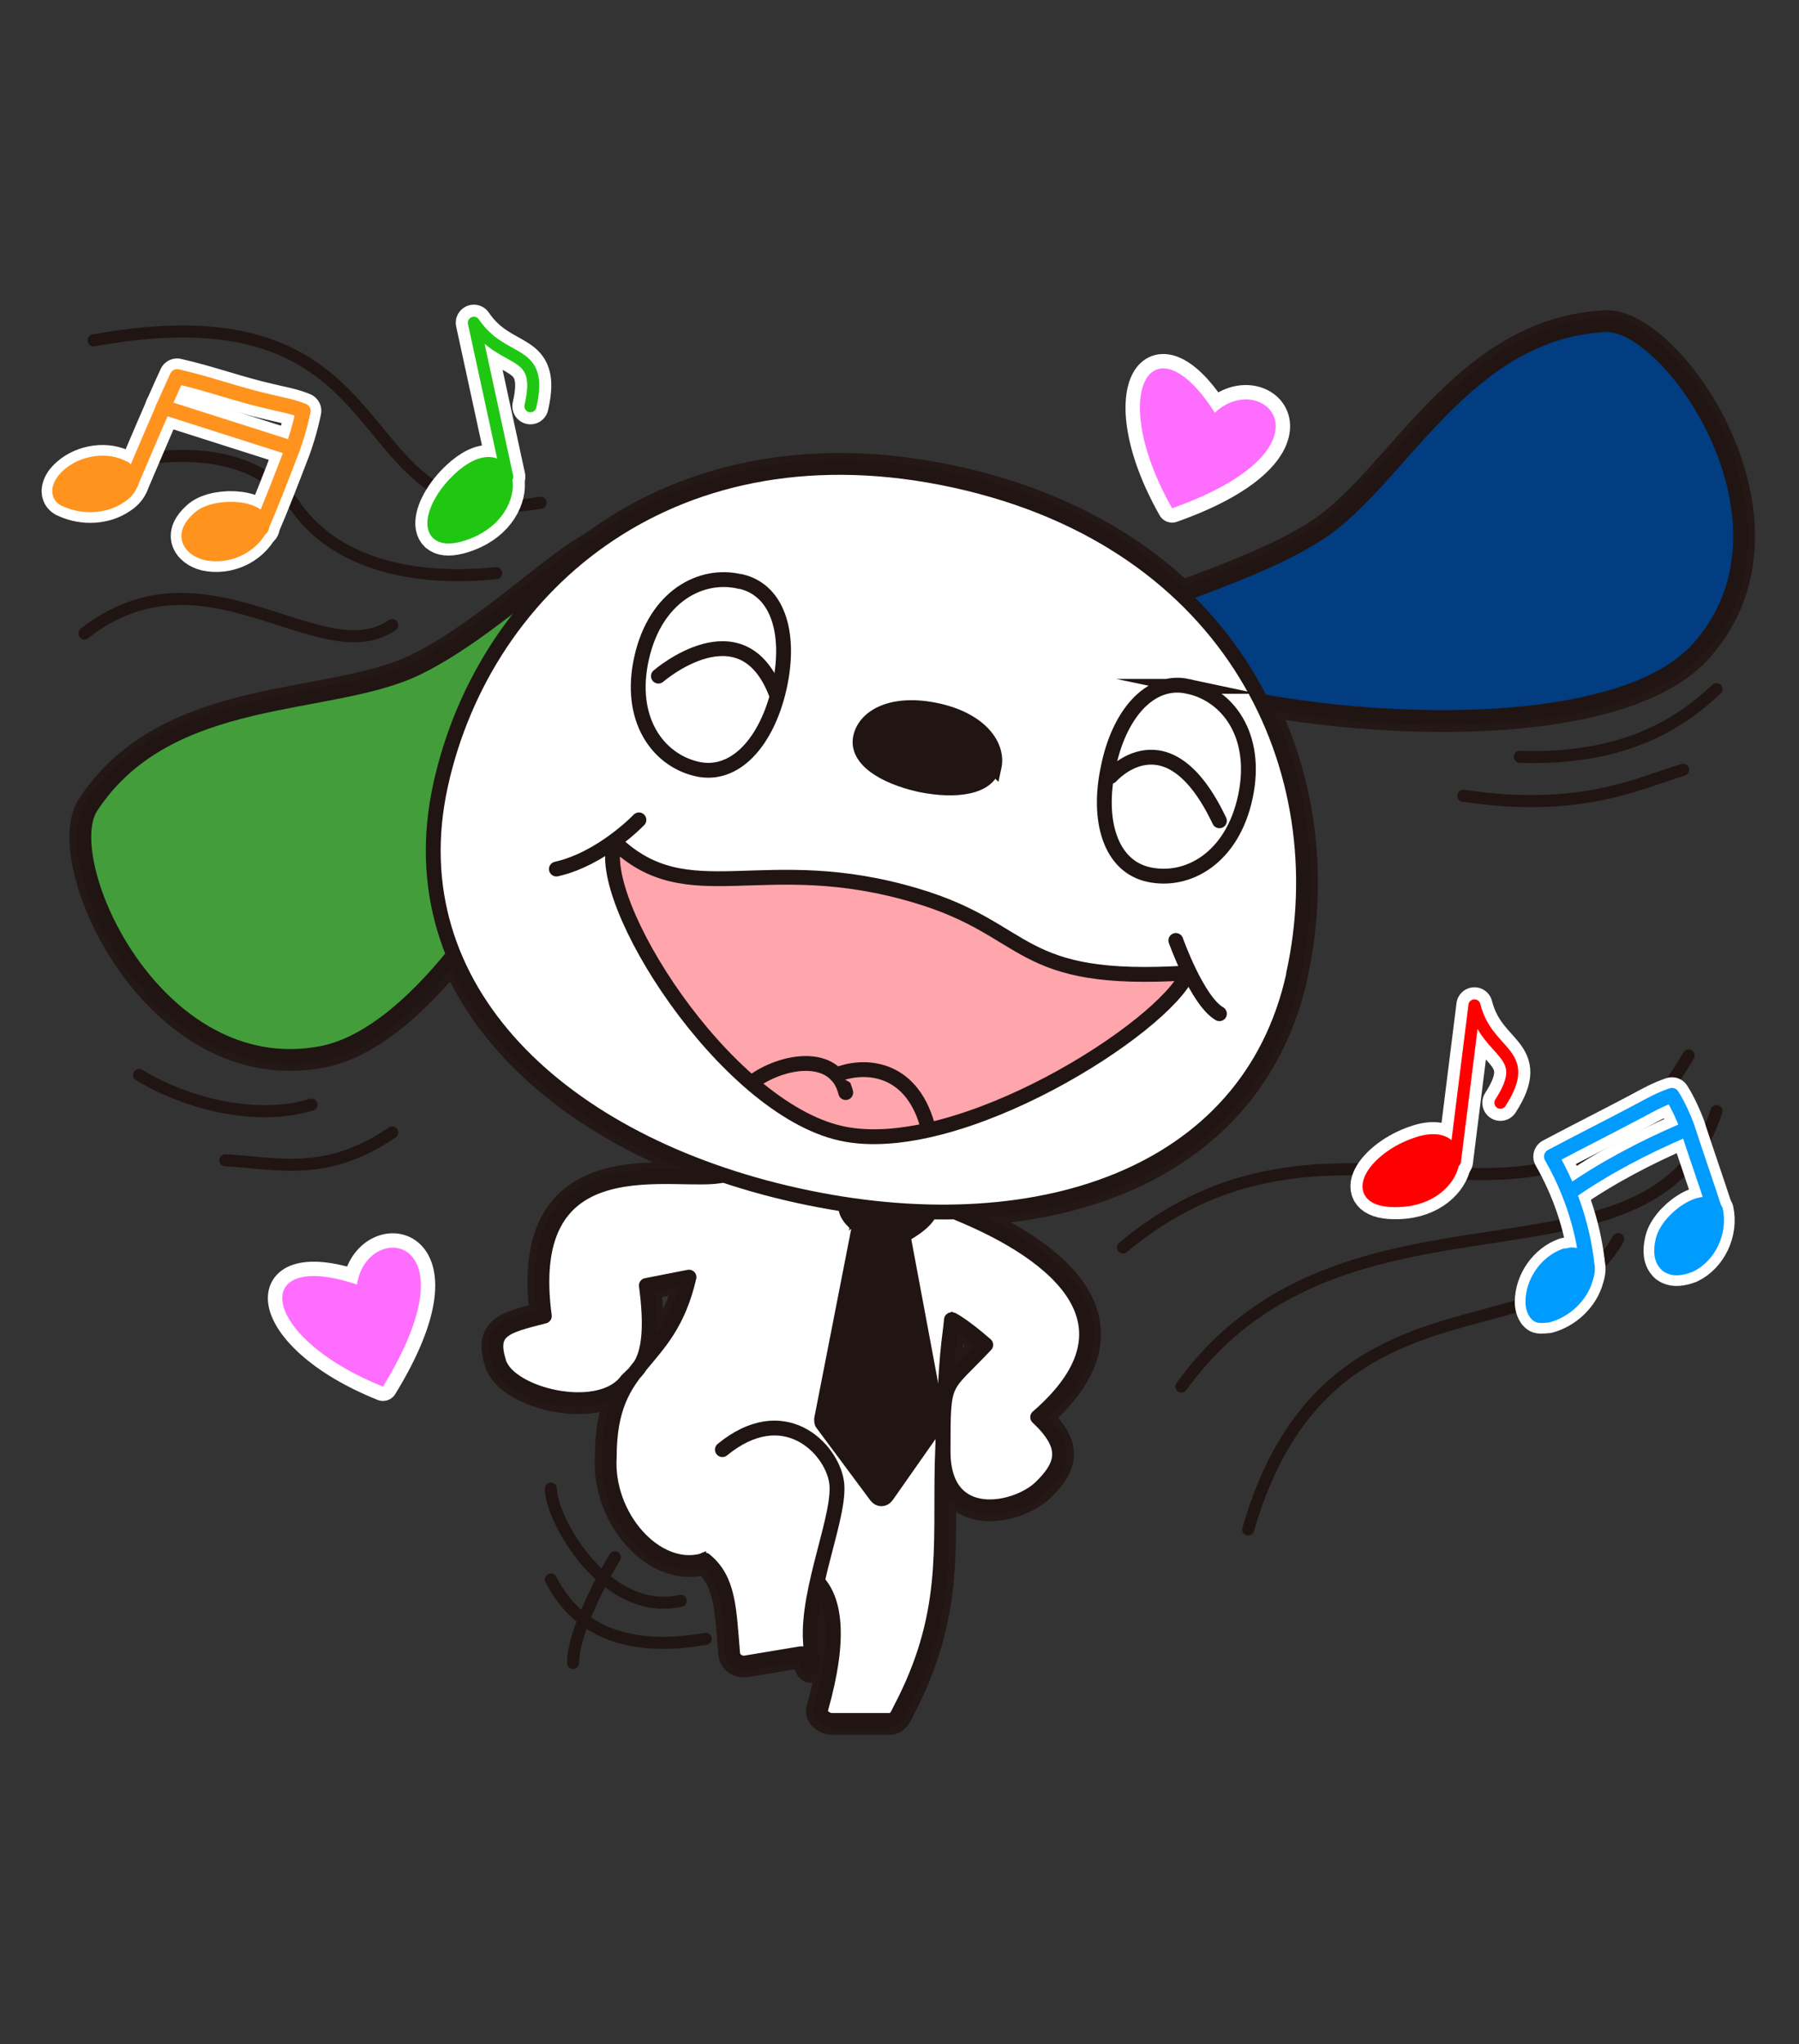 <?xml version="1.0" encoding="UTF-8"?>
<svg xmlns="http://www.w3.org/2000/svg" version="1.1" viewBox="0 0 194 220.4">
  <rect x="0" y="0" width="194" height="220.4" fill="#333333" stroke="none"/>
  <defs>
    <style>
      .cls-1, .cls-2, .cls-3, .cls-4, .cls-5, .cls-6, .cls-7, .cls-8, .cls-9, .cls-10, .cls-11, .cls-12, .cls-13 {
        stroke-width: 1.6px;
      }

      .cls-1, .cls-2, .cls-3, .cls-4, .cls-5, .cls-6, .cls-7, .cls-10, .cls-11, .cls-14 {
        stroke: #201512;
      }

      .cls-1, .cls-15, .cls-3, .cls-16, .cls-17, .cls-5, .cls-18, .cls-19, .cls-8, .cls-9, .cls-20, .cls-10, .cls-21, .cls-12, .cls-13, .cls-14, .cls-22 {
        stroke-linecap: round;
      }

      .cls-1, .cls-15, .cls-3, .cls-16, .cls-17, .cls-18, .cls-19, .cls-8, .cls-9, .cls-20, .cls-10, .cls-21, .cls-12, .cls-13, .cls-22 {
        stroke-linejoin: round;
      }

      .cls-1, .cls-15, .cls-4, .cls-16, .cls-17, .cls-5, .cls-18, .cls-12, .cls-13, .cls-14 {
        fill: none;
      }

      .cls-2 {
        fill: #439d3b;
      }

      .cls-2, .cls-4, .cls-5, .cls-6, .cls-7, .cls-11, .cls-14 {
        stroke-miterlimit: 10;
      }

      .cls-15, .cls-17, .cls-20, .cls-21, .cls-14 {
        stroke-width: 1.3px;
      }

      .cls-15, .cls-20 {
        stroke: #20c712;
      }

      .cls-3, .cls-6 {
        fill: #fff;
      }

      .cls-16, .cls-19, .cls-22 {
        stroke: #fff;
      }

      .cls-16, .cls-22 {
        stroke-width: 3.9px;
      }

      .cls-17, .cls-21 {
        stroke: red;
      }

      .cls-18 {
        stroke: #231815;
        stroke-width: 3.1px;
      }

      .cls-7, .cls-22 {
        fill: #201512;
      }

      .cls-23, .cls-19 {
        fill: #ff6dff;
      }

      .cls-19 {
        stroke-width: 3.1px;
      }

      .cls-8 {
        fill: #ff931e;
      }

      .cls-8, .cls-13 {
        stroke: #ff931e;
      }

      .cls-9 {
        fill: #009bff;
      }

      .cls-9, .cls-12 {
        stroke: #009bff;
      }

      .cls-20 {
        fill: #20c712;
      }

      .cls-10 {
        fill: #ffa5ac;
      }

      .cls-11 {
        fill: #023c81;
      }

      .cls-21 {
        fill: red;
      }
    </style>
  </defs>
  <!-- Generator: Adobe Illustrator 28.7.1, SVG Export Plug-In . SVG Version: 1.2.0 Build 142)  -->
  <g>
    <g id="_レイヤー_1" data-name="レイヤー_1">
      <g>
        <path class="cls-14" d="M121.1,134.5c23.7-19.8,45.9,5.2,61-20.7"/>
        <path class="cls-14" d="M127.4,149.5c17.5-24.3,50.9-8.5,57.7-29.7"/>
        <path class="cls-14" d="M134.6,164.9c8.4-29,32.7-18.3,39.9-31.3"/>
        <path class="cls-14" d="M6.4,51.7c3.2-1.1,19.2-6.6,25.6,3.1,4.4,6,12.5,7.9,21.5,7"/>
        <path class="cls-14" d="M10.1,36.7c35.2-6.4,26.1,21.5,48.2,17.5"/>
        <path class="cls-14" d="M15,115.9c4.7,2.9,12.4,5.1,18.6,3.2"/>
        <path class="cls-14" d="M24.3,125.1c5.6.3,10.8,1.9,18-3"/>
        <path class="cls-14" d="M185.1,74.3c-3.6,3.4-9.6,7.7-21.2,7.3"/>
        <path class="cls-14" d="M181.5,83c-4.7,1.4-11,4.7-23.7,2.8"/>
        <path class="cls-16" d="M14.1,52.1c1.6-3.7,3.6-8.5,5-11.5,3.5.8,6.4,1.9,9.9,2.7,1.2.3,2.5.5,3.7,1-.4,1.9-.9,3.4-1.2,4.2-1.2,3.1-2.1,5.5-3.4,8.5"/>
        <path class="cls-22" d="M12.7,50.2c-2-.7-4.5,0-5.8,1.6-.3.4-.6,1-.4,1.5.1.3.4.5.7.6,1.8.8,4.1.7,5.7-.4.5-.3,1-.8,1.2-1.4s-.3-1.2-.7-1.6l-.7-.3Z"/>
        <path class="cls-22" d="M28.2,56.9c.5-2.2-4.7-2.6-6.6-1.1-.7.6-1.4,1.4-1.2,2.3.2.8,1,1.3,1.8,1.5,2.3.5,4.8-.6,5.9-2.7Z"/>
        <line class="cls-16" x1="17.6" y1="43.9" x2="31.4" y2="48.3"/>
        <path class="cls-16" d="M171.1,136c-.5-4-1.8-7.8-3.8-11.3,3.2-1.7,6.4-3.3,9.6-5,1.1-.6,2.2-1.2,3.4-1.6.7,1.1,1.3,2.5,1.6,3.3,1,3.1,2.1,6.2,3.1,9.3"/>
        <path class="cls-16" d="M169.5,128.4c3.6-2.5,7.8-4.7,12-6.5"/>
        <path class="cls-22" d="M168.8,135.4c-2,.7-3.5,2.8-3.5,5,0,.5.2,1.2.6,1.4.3.1.7,0,1,0,1.9-.5,3.6-2.1,4.1-4,.2-.6.3-1.3,0-1.8s-.9-.7-1.6-.7l-.7.2Z"/>
        <path class="cls-22" d="M185,130.5c-1-2-5.3,1-5.7,3.4-.2.9-.2,1.9.5,2.5.7.5,1.6.3,2.4,0,2.1-1,3.3-3.6,2.8-5.9Z"/>
        <path class="cls-12" d="M171.1,136c-.5-4-1.8-7.8-3.8-11.3,3.2-1.7,6.4-3.3,9.6-5,1.1-.6,2.2-1.2,3.4-1.6.7,1.1,1.3,2.5,1.6,3.3,1,3.1,2.1,6.2,3.1,9.3"/>
        <path class="cls-12" d="M169.5,128.4c3.6-2.5,7.8-4.7,12-6.5"/>
        <path class="cls-9" d="M168.8,135.4c-2,.7-3.5,2.8-3.5,5,0,.5.2,1.2.6,1.4.3.1.7,0,1,0,1.9-.5,3.6-2.1,4.1-4,.2-.6.3-1.3,0-1.8s-.9-.7-1.6-.7l-.7.2Z"/>
        <path class="cls-9" d="M185,130.5c-1-2-5.3,1-5.7,3.4-.2.9-.2,1.9.5,2.5.7.5,1.6.3,2.4,0,2.1-1,3.3-3.6,2.8-5.9Z"/>
        <path class="cls-13" d="M14.1,52.1c1.6-3.7,3.6-8.5,5-11.5,3.5.8,6.4,1.9,9.9,2.7,1.2.3,2.5.5,3.7,1-.4,1.9-.9,3.4-1.2,4.2-1.2,3.1-2.1,5.5-3.4,8.5"/>
        <path class="cls-8" d="M12.7,50.2c-2-.7-4.5,0-5.8,1.6-.3.4-.6,1-.4,1.5.1.3.4.5.7.6,1.8.8,4.1.7,5.7-.4.5-.3,1-.8,1.2-1.4s-.3-1.2-.7-1.6l-.7-.3Z"/>
        <path class="cls-8" d="M28.2,56.9c.5-2.2-4.7-2.6-6.6-1.1-.7.6-1.4,1.4-1.2,2.3.2.8,1,1.3,1.8,1.5,2.3.5,4.8-.6,5.9-2.7Z"/>
        <line class="cls-13" x1="17.6" y1="43.9" x2="31.4" y2="48.3"/>
        <g>
          <path class="cls-16" d="M156.9,125.2l2.1-16.8c1.4,5.5,6.4,4.9,2.8,10.5"/>
          <path class="cls-22" d="M152.4,123.4c-4.6,1.7-7.3,6.3-1.6,6.1,7.1-.2,8.1-8.6,1.6-6.1Z"/>
        </g>
        <g>
          <path class="cls-17" d="M156.9,125.2l2.1-16.8c1.4,5.5,6.4,4.9,2.8,10.5"/>
          <path class="cls-21" d="M152.4,123.4c-4.6,1.7-7.3,6.3-1.6,6.1,7.1-.2,8.1-8.6,1.6-6.1Z"/>
        </g>
        <g>
          <path class="cls-16" d="M54.7,51.4l-3.6-16.6c3.2,4.7,7.6,2.5,6.1,9"/>
          <path class="cls-22" d="M49.9,51.2c-3.8,3.2-4.8,8.3.5,6.3,6.6-2.5,4.8-10.7-.5-6.3Z"/>
        </g>
        <g>
          <path class="cls-15" d="M54.7,51.4l-3.6-16.6c3.2,4.7,7.6,2.5,6.1,9"/>
          <path class="cls-20" d="M49.9,51.2c-3.8,3.2-4.8,8.3.5,6.3,6.6-2.5,4.8-10.7-.5-6.3Z"/>
        </g>
        <path class="cls-19" d="M38.5,138.5c1-7,13-5.6,2.8,11-13.5-5.4-14.4-14.9-2.8-11Z"/>
        <path class="cls-23" d="M38.5,138.5c1-7,13-5.6,2.8,11-13.5-5.4-14.4-14.9-2.8-11Z"/>
        <path class="cls-19" d="M131,44.5c5.2-4.9,13.7,3.8-4.6,10.3-7.2-12.7-2-20.7,4.6-10.3Z"/>
        <path class="cls-23" d="M131,44.5c5.2-4.9,13.7,3.8-4.6,10.3-7.2-12.7-2-20.7,4.6-10.3Z"/>
        <g>
          <g>
            <path class="cls-18" d="M78,126.7c-4.7,1.2-21.9-4.1-19.3,15.2-4.3,1.1-6,1.5-4.9,5s10.5,5.8,13.6,2.2c.9-1.3,3.5-1.6,2.3-10.5,3.1-.6,4.6-.9,4.6-.9-2.3,10-8.6,8.7-8.6,19.4-.4,6.4,5,12.5,10,11.2,5.4-2.4,5.1.4,6.5.4,3,0,10.8-.3,6.3,15.6-.2.6.6,1.2,1.2,1.2h6.2c.7,0,.9-.6,1.2-1.2,5.3-10.1,4.3-17.2,4.5-26.5.4-12.8.8-13.1,1-15.5l6.1-1.9-5.9-12.4"/>
            <path class="cls-18" d="M93.1,130l-4.5,23c0,.2,0,.4.1.5l5.8,7.8c.3.4.8.4,1.1,0l5.4-7.7c.1-.2.1-.3.1-.5l-4.3-23c0-.3-.3-.6-.7-.6h-2.4c-.3,0-.6.2-.7.6Z"/>
            <path class="cls-18" d="M97.1,133.3c-.9.4-1.8.4-2.7,0-1.4-.7-3.2-1.9-3.2-3.2h0c0-2.1.3-3.9,2.4-3.9h4.8c2.1,0,2,1.8,2,3.9h0c0,1.3-1.9,2.5-3.2,3.2Z"/>
            <path class="cls-18" d="M119.6,68.9c-.2-3.2,13.9-5.8,22.6-11.4,8.8-5.7,15.7-21.8,31-22.5,7-.2,22,21.4,10,34.9-12,13.5-62.5,5.9-63.6-1Z"/>
            <path class="cls-18" d="M66.5,58.5c-2.7-1.8-12.1,8.9-21.5,13.5-9.4,4.6-26.8,2.2-35.2,15-3.8,5.9,7,29.9,24.8,26.6,17.8-3.3,37.3-50.5,31.9-55Z"/>
            <path class="cls-18" d="M139.5,105.1c-4.8,21.9-28.1,29.4-53.5,23.8-25.4-5.6-43.3-22.2-38.5-44.2,4.8-21.9,25.4-39.5,55.5-32.9,30.1,6.6,41.3,31.3,36.5,53.2Z"/>
            <path class="cls-18" d="M107.1,82.6c-.5,2.3-4,2.8-7.9,2-4-.9-6.9-2.8-6.4-5.1.5-2.3,3.5-3.9,8.2-2.9s6.7,3.8,6.2,6.1Z"/>
            <path class="cls-18" d="M79.9,62.7c4.2,1,5.4,6,4.1,11.6s-4.7,9.6-8.9,8.6c-4.2-1-7.4-5.4-5.9-12,1.5-6.6,6.4-9.2,10.6-8.2Z"/>
            <path class="cls-18" d="M128.1,74c-4.2-.9-7.5,3.2-8.6,8.8-1.2,5.6.2,10.6,4.4,11.5,4.2.9,9-1.8,10.4-8.4,1.4-6.6-1.9-11-6.2-11.9Z"/>
            <path class="cls-18" d="M119.8,83.7s6.1-7,11.7,4.8"/>
            <path class="cls-18" d="M71,72.9s9-7.8,12.7,1.9"/>
            <path class="cls-18" d="M128.1,104.9c-2.5,5.9-24.8,20.1-37.4,17.3-12.6-2.8-26.7-25.2-24.4-31.4,8,7.7,16,.8,32.6,5.8,12.4,3.7,10.5,9.5,29.2,8.3Z"/>
            <path class="cls-18" d="M77.9,156.3c6.6-5.4,11.7-.2,12.3,3.4.6,3.4-3.2,11.6-2.8,17.3s-.4,1.2-1,1.3l-6,1c-.7.1-1.4-.4-1.4-1.1-.4-4.7-.4-7.9-3-10"/>
            <path class="cls-18" d="M103.3,130.8c4.3,1.8,22.8,9.7,8.6,22,3.3,3.1,2.9,5.1.3,7.6s-10.5,4.2-10.5-3.9,0-6.6,4.6-11.5c-2.4-2.1-3.6-2.7-3.6-2.7"/>
          </g>
          <g>
            <path class="cls-3" d="M78,126.7c-4.7,1.2-21.9-4.1-19.3,15.2-4.3,1.1-6,1.5-4.9,5s10.5,5.8,13.6,2.2c.9-1.3,3.5-1.6,2.3-10.5,3.1-.6,4.6-.9,4.6-.9-2.3,10-8.6,8.7-8.6,19.4-.4,6.4,5,12.5,10,11.2,5.4-2.4,5.1.4,6.5.4,3,0,10.8-.3,6.3,15.6-.2.6.6,1.2,1.2,1.2h6.2c.7,0,.9-.6,1.2-1.2,5.3-10.1,4.3-17.2,4.5-26.5.4-12.8.8-13.1,1-15.5l6.1-1.9-5.9-12.4"/>
            <path class="cls-7" d="M93.1,130l-4.5,23c0,.2,0,.4.1.5l5.8,7.8c.3.4.8.4,1.1,0l5.4-7.7c.1-.2.1-.3.1-.5l-4.3-23c0-.3-.3-.6-.7-.6h-2.4c-.3,0-.6.2-.7.6Z"/>
            <path class="cls-7" d="M97.1,133.3c-.9.4-1.8.4-2.7,0-1.4-.7-3.2-1.9-3.2-3.2h0c0-2.1.3-3.9,2.4-3.9h4.8c2.1,0,2,1.8,2,3.9h0c0,1.3-1.9,2.5-3.2,3.2Z"/>
            <path class="cls-11" d="M119.6,68.9c-.2-3.2,13.9-5.8,22.6-11.4,8.8-5.7,15.7-21.8,31-22.5,7-.2,22,21.4,10,34.9-12,13.5-62.5,5.9-63.6-1Z"/>
            <path class="cls-2" d="M66.5,58.5c-2.7-1.8-12.1,8.9-21.5,13.5-9.4,4.6-26.8,2.2-35.2,15-3.8,5.9,7,29.9,24.8,26.6,17.8-3.3,37.3-50.5,31.9-55Z"/>
            <path class="cls-6" d="M139.5,105.1c-4.8,21.9-28.1,29.4-53.5,23.8-25.4-5.6-43.3-22.2-38.5-44.2,4.8-21.9,25.4-39.5,55.5-32.9,30.1,6.6,41.3,31.3,36.5,53.2Z"/>
            <path class="cls-7" d="M107.1,82.6c-.5,2.3-4,2.8-7.9,2-4-.9-6.9-2.8-6.4-5.1.5-2.3,3.5-3.9,8.2-2.9s6.7,3.8,6.2,6.1Z"/>
            <path class="cls-4" d="M79.9,62.7c4.2,1,5.4,6,4.1,11.6s-4.7,9.6-8.9,8.6c-4.2-1-7.4-5.4-5.9-12,1.5-6.6,6.4-9.2,10.6-8.2Z"/>
            <path class="cls-4" d="M128.1,74c-4.2-.9-7.5,3.2-8.6,8.8-1.2,5.6.2,10.6,4.4,11.5,4.2.9,9-1.8,10.4-8.4,1.4-6.6-1.9-11-6.2-11.9Z"/>
            <path class="cls-5" d="M119.8,83.7s6.1-7,11.7,4.8"/>
            <path class="cls-5" d="M71,72.9s9-7.8,12.7,1.9"/>
            <path class="cls-10" d="M128.1,104.9c-2.5,5.9-24.8,20.1-37.4,17.3-12.6-2.8-26.7-25.2-24.4-31.4,8,7.7,16,.8,32.6,5.8,12.4,3.7,10.5,9.5,29.2,8.3Z"/>
            <path class="cls-3" d="M77.9,156.3c6.6-5.4,11.7-.2,12.3,3.4.6,3.4-3.2,11.6-2.8,17.3s-.4,1.2-1,1.3l-6,1c-.7.1-1.4-.4-1.4-1.1-.4-4.7-.4-7.9-3-10"/>
            <path class="cls-3" d="M103.3,130.8c4.3,1.8,22.8,9.7,8.6,22,3.3,3.1,2.9,5.1.3,7.6s-10.5,4.2-10.5-3.9,0-6.6,4.6-11.5c-2.4-2.1-3.6-2.7-3.6-2.7"/>
          </g>
        </g>
        <path class="cls-14" d="M59.4,160.5c0,3.3,5.9,13.9,14,12.1"/>
        <path class="cls-14" d="M59.4,170.3c1.3,2.4,4.8,8.5,16.7,6.4"/>
        <path class="cls-14" d="M66.3,167.9s-4.5,7.4-4.5,11.4"/>
        <path class="cls-14" d="M9.1,68.3c13-10.2,25.5,4.4,33.2-.9"/>
        <path class="cls-1" d="M68.9,88.4s-4,4.2-8.9,5.3"/>
        <path class="cls-10" d="M126.8,101.4s2.3,6.5,4.7,7.9"/>
        <path class="cls-10" d="M81.1,116.7c3.2-2.4,9-3.4,10.1,1.1"/>
        <path class="cls-10" d="M90.2,115.9c2.9-1.2,8-1,9.8,5.4"/>
      </g>
    </g>
  </g>
</svg>